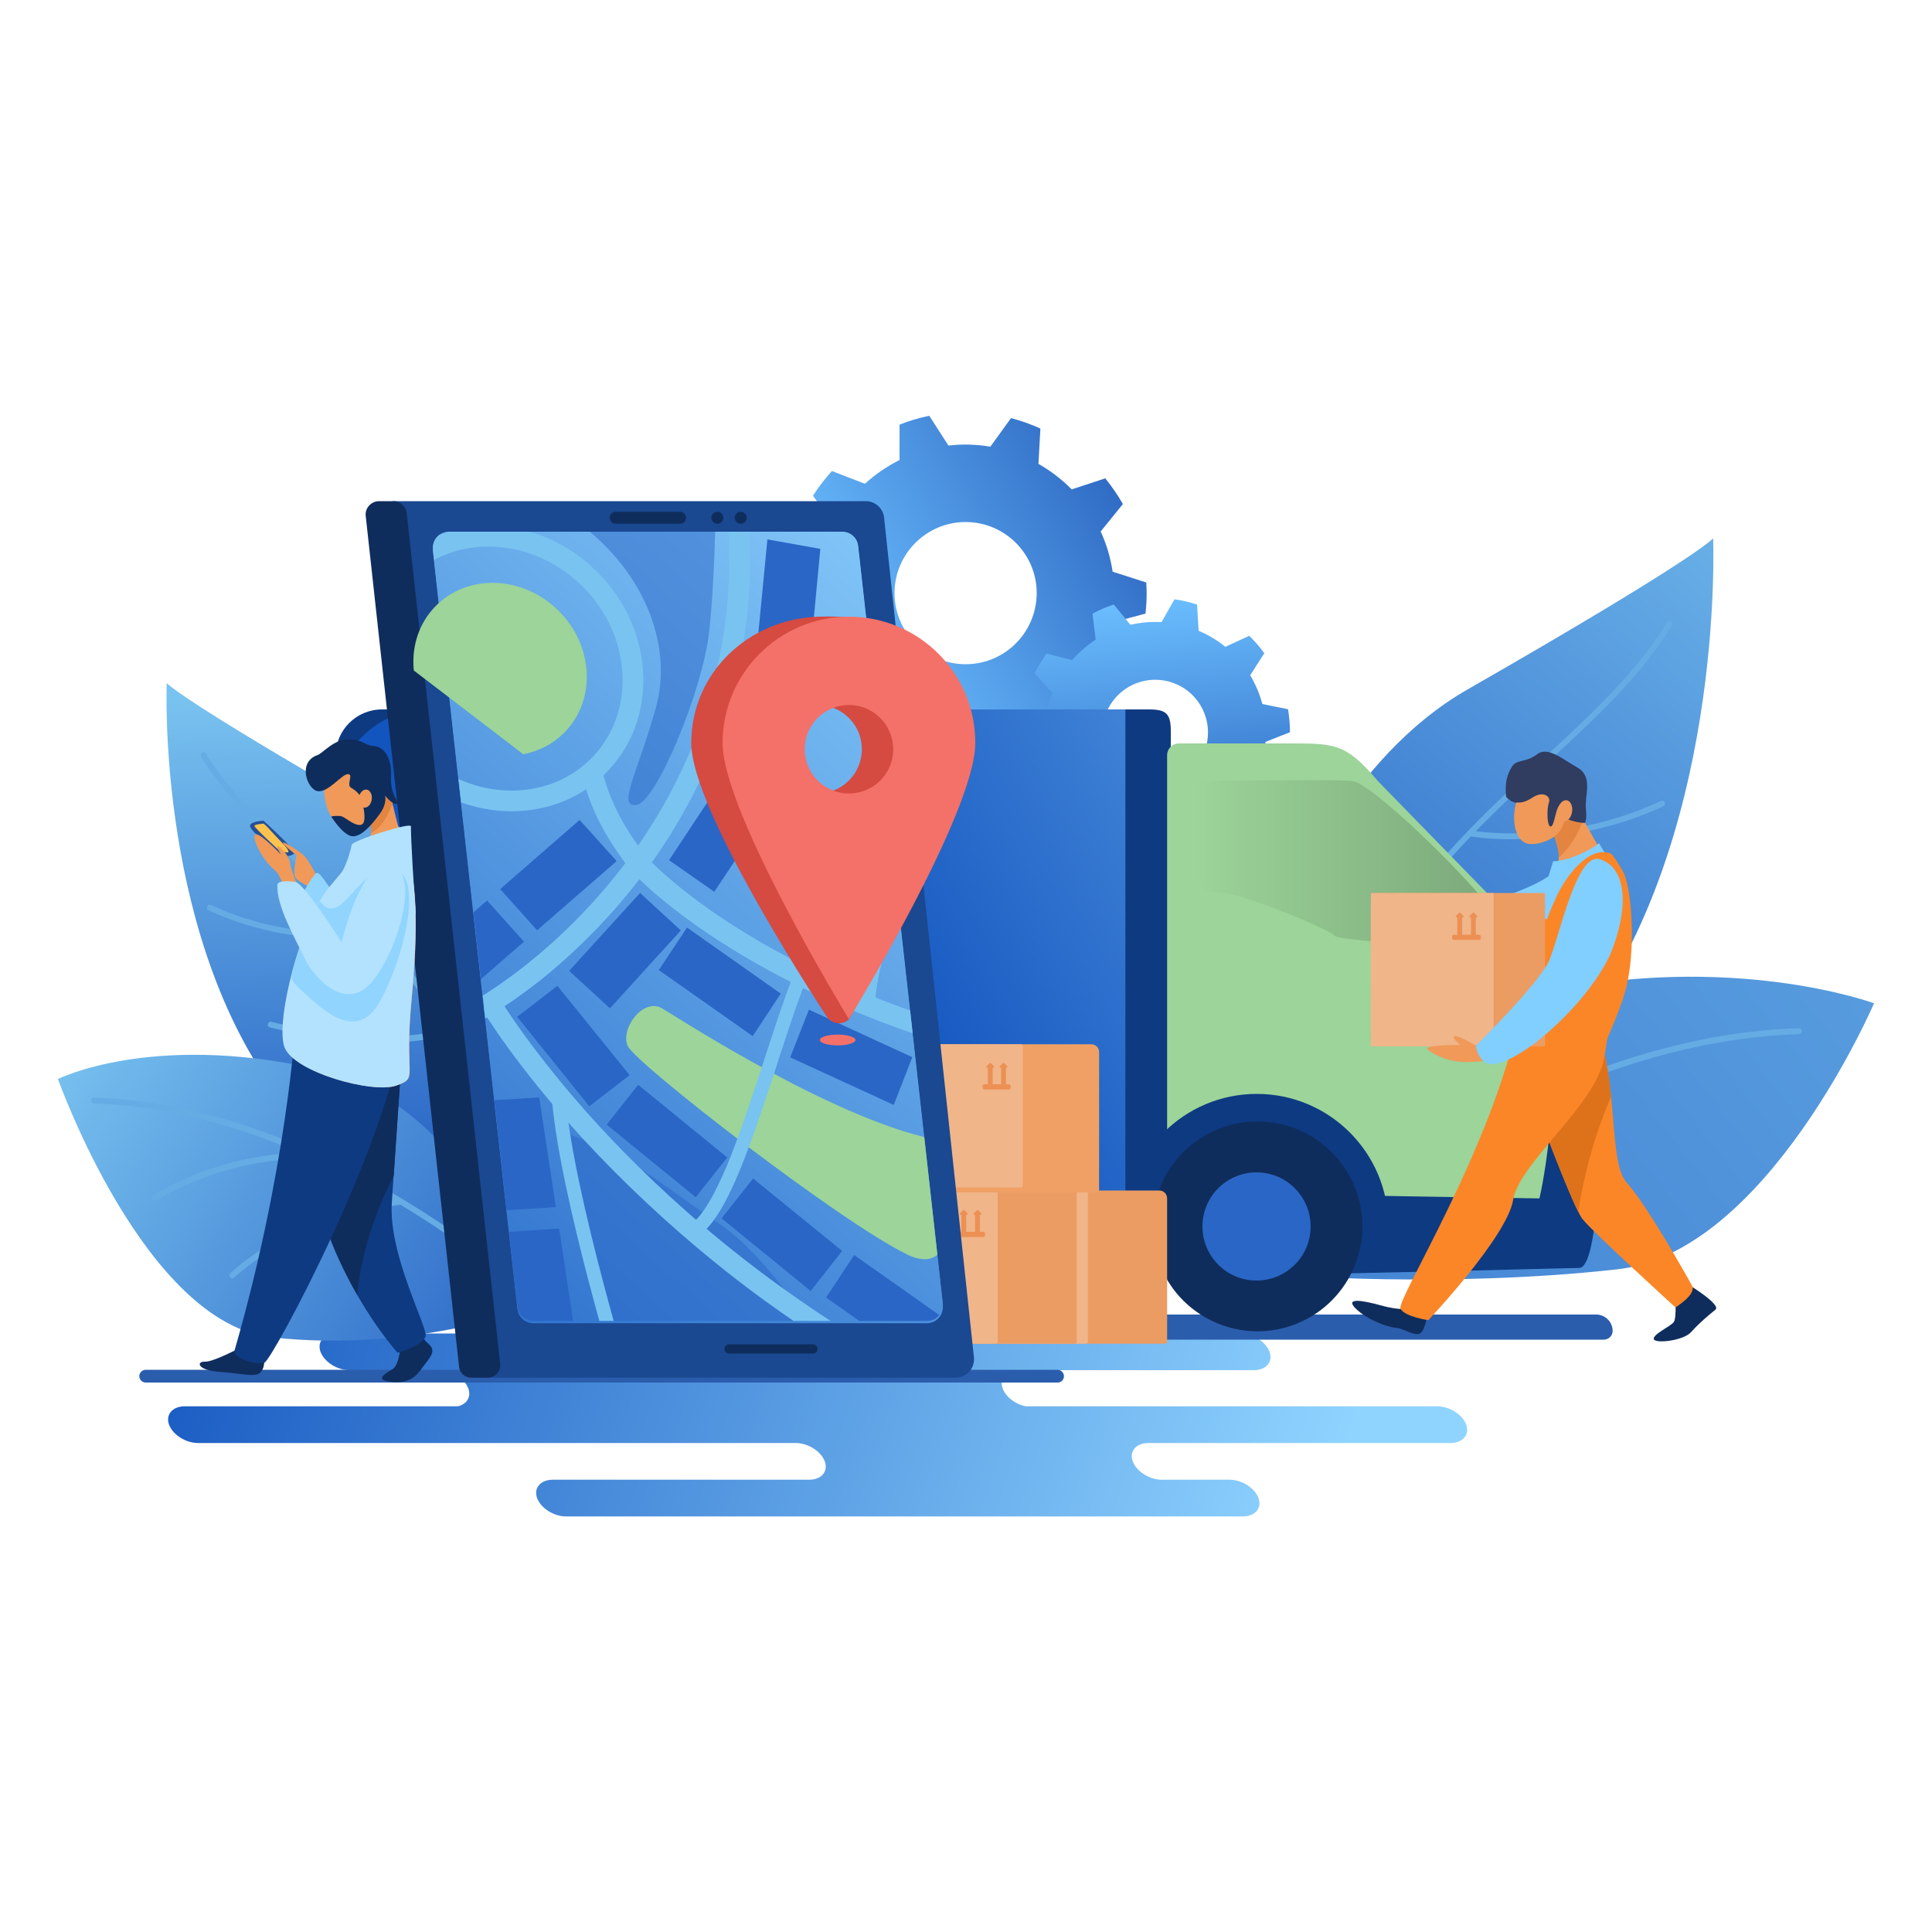 <svg xmlns="http://www.w3.org/2000/svg" xmlns:xlink="http://www.w3.org/1999/xlink" id="&#x421;&#x43B;&#x43E;&#x439;_1" x="0px" y="0px" viewBox="0 0 1000 1000" style="enable-background:new 0 0 1000 1000;" xml:space="preserve"><style type="text/css">	.st0{fill:url(#SVGID_1_);}	.st1{fill:url(#SVGID_00000085949568949310272820000006099604315946398089_);}	.st2{fill:url(#SVGID_00000097500588730314578560000002491203075090379178_);}	.st3{fill:url(#SVGID_00000062175007233083271410000011267668384585161873_);}	.st4{fill:#65ACE4;}	.st5{fill:url(#SVGID_00000012447647177306885860000003769697061170521777_);}	.st6{fill:#2B5DAD;}	.st7{fill:#0E3A82;}	.st8{fill:url(#SVGID_00000046340817316089871830000017297762938435971756_);}	.st9{fill:#9CD499;}	.st10{fill:#FFC34E;}	.st11{fill:url(#SVGID_00000062178645851635277720000005130891167749205671_);}	.st12{filter:url(#Adobe_OpacityMaskFilter);}	.st13{opacity:0.75;mask:url(#SVGID_00000095330115423393315680000010798689633575287712_);}	.st14{fill:#0F2D5C;}	.st15{fill:#2A66C6;}	.st16{fill:url(#SVGID_00000133523437572544664860000008877157650427027107_);}	.st17{fill:url(#SVGID_00000022552219009050468300000013717513280361730740_);}	.st18{fill:#EB9C63;}	.st19{fill:#F0B589;}	.st20{opacity:0.5;}	.st21{fill:#E86C1F;}	.st22{fill:#F0A065;}	.st23{fill:#1A4891;}	.st24{fill:url(#SVGID_00000054242562891036324570000012081984896940025272_);}			.st25{clip-path:url(#SVGID_00000120525892018170553480000001491653746990707864_);fill:url(#SVGID_00000132087266027475892980000011778437428254919045_);}	.st26{opacity:0.5;clip-path:url(#SVGID_00000120525892018170553480000001491653746990707864_);fill:#2A66C6;}	.st27{clip-path:url(#SVGID_00000120525892018170553480000001491653746990707864_);}	.st28{fill:#79C3F0;}	.st29{clip-path:url(#SVGID_00000120525892018170553480000001491653746990707864_);fill:#9CD499;}	.st30{clip-path:url(#SVGID_00000120525892018170553480000001491653746990707864_);fill:#2A66C6;}	.st31{fill:#F37168;}	.st32{fill:#D54A41;}	.st33{fill:#255096;}	.st34{fill:#F09959;}	.st35{fill:#91D5FF;}	.st36{fill:#B3E2FF;}	.st37{fill:#E38540;}	.st38{fill:#303C60;}	.st39{fill:#FB8627;}	.st40{fill:#DE721B;}	.st41{fill:#81CFFF;}</style><g>	<linearGradient id="SVGID_1_" gradientUnits="userSpaceOnUse" x1="441.792" y1="341.904" x2="663.87" y2="208.448">		<stop offset="0" style="stop-color:#6BBEFF"></stop>		<stop offset="1" style="stop-color:#0C3AA1"></stop>	</linearGradient>	<path class="st0" d="M592.9,317.6c0.4-3.5,0.6-7,0.6-10.5c0-1.9-0.1-3.7-0.2-5.6l-17.4-5.6c-1.1-7.3-3.2-14.3-6.2-20.8l11.5-14.2  c-2.7-4.7-5.7-9.1-9.1-13.3l-17.4,5.7c-5.1-5.2-10.9-9.6-17.2-13.2l1-18.3c-4.9-2.2-9.9-4-15.2-5.4l-10.7,14.8  c-4.2-0.7-8.5-1.1-12.9-1.1c-3,0-5.9,0.2-8.8,0.5l-9.9-15.4c-5.3,1.1-10.5,2.6-15.4,4.6l0,18.3c-6.5,3.3-12.6,7.4-17.9,12.3  l-17.1-6.6c-3.6,4-6.9,8.2-9.8,12.8l10.8,14.8c-3.3,6.4-5.8,13.2-7.3,20.5l-17.7,4.7c-0.4,3.5-0.6,7-0.6,10.5  c0,1.9,0.1,3.7,0.2,5.6l17.4,5.6c1.1,7.3,3.2,14.3,6.2,20.8l-11.5,14.2c2.7,4.7,5.7,9.1,9.1,13.3l17.4-5.7  c5.1,5.2,10.9,9.6,17.2,13.2l-1,18.3c4.9,2.2,9.9,4,15.2,5.4l10.7-14.8c4.2,0.7,8.5,1.1,12.9,1.1c3,0,5.9-0.2,8.8-0.5l9.9,15.4  c5.3-1.1,10.5-2.6,15.4-4.6l0-18.3c6.5-3.3,12.6-7.4,17.9-12.3l17.1,6.6c3.6-4,6.9-8.2,9.8-12.8L568,342.8  c3.3-6.4,5.8-13.2,7.3-20.5L592.9,317.6z M499.8,343.8c-20.3,0-36.8-16.5-36.8-36.8c0-20.3,16.5-36.8,36.8-36.8  c20.3,0,36.8,16.5,36.8,36.8C536.5,327.4,520.1,343.8,499.8,343.8z"></path>			<linearGradient id="SVGID_00000016753759769935996690000008548235246286774923_" gradientUnits="userSpaceOnUse" x1="691.158" y1="89.01" x2="681.148" y2="279.198" gradientTransform="matrix(0.989 -0.148 0.148 0.989 -105.348 324.555)">		<stop offset="0" style="stop-color:#6BBEFF"></stop>		<stop offset="1" style="stop-color:#0C3AA1"></stop>	</linearGradient>	<path style="fill:url(#SVGID_00000016753759769935996690000008548235246286774923_);" d="M576.5,445.4c2.5,0.8,5,1.5,7.6,2  c1.4,0.3,2.7,0.5,4.1,0.7l6.7-11.8c5.5,0.3,10.9-0.2,16.1-1.4l8.6,10.5c3.8-1.2,7.5-2.8,11-4.7l-1.6-13.5  c4.5-2.9,8.6-6.5,12.2-10.6l13.2,3.4c2.3-3.2,4.4-6.6,6.2-10.3l-9.2-10c1.1-2.9,2-6,2.7-9.2c0.4-2.2,0.8-4.4,0.9-6.5l12.7-5  c0-4-0.4-8-1-11.9l-13.3-2.7c-1.4-5.2-3.5-10.2-6.3-14.9l7.3-11.4c-2.3-3.2-5-6.3-7.8-9l-12.4,5.7c-4.1-3.4-8.8-6.2-13.8-8.3  l-0.8-13.6c-2.5-0.8-5-1.5-7.6-2c-1.4-0.3-2.7-0.5-4.1-0.7l-6.7,11.8c-5.5-0.3-10.9,0.2-16.1,1.4l-8.6-10.5  c-3.8,1.2-7.5,2.8-11,4.7l1.6,13.5c-4.5,2.9-8.6,6.5-12.2,10.6l-13.2-3.4c-2.3,3.2-4.4,6.6-6.2,10.3l9.2,10c-1.1,2.9-2,6-2.7,9.2  c-0.4,2.2-0.8,4.4-0.9,6.5l-12.7,5c0,4,0.4,8,1,11.9l13.3,2.7c1.4,5.2,3.5,10.2,6.3,14.9l-7.3,11.4c2.3,3.2,5,6.3,7.8,9l12.4-5.7  c4.1,3.4,8.8,6.2,13.8,8.3L576.5,445.4z M571.2,373.7c3-14.8,17.4-24.3,32.2-21.3c14.8,3,24.3,17.4,21.3,32.2  c-3,14.8-17.4,24.3-32.2,21.3C577.7,402.9,568.1,388.5,571.2,373.7z"></path>	<g>					<linearGradient id="SVGID_00000017477810986844788760000005922264677019672481_" gradientUnits="userSpaceOnUse" x1="679.273" y1="575.781" x2="959.195" y2="210.386">			<stop offset="0" style="stop-color:#2A66C6"></stop>			<stop offset="1" style="stop-color:#79C3F0"></stop>		</linearGradient>		<path style="fill:url(#SVGID_00000017477810986844788760000005922264677019672481_);" d="M616.5,652.7c0,0,22.3-226.6,143.2-295.9   s127-78.2,127-78.2s6.8,160.8-74,259.7C731.8,637.1,645.9,657,645.9,657L616.5,652.7z"></path>					<linearGradient id="SVGID_00000183968662094001787270000009848984553562868124_" gradientUnits="userSpaceOnUse" x1="335.262" y1="963.475" x2="1400.449" y2="126.747">			<stop offset="0" style="stop-color:#2A66C6"></stop>			<stop offset="1" style="stop-color:#79C3F0"></stop>		</linearGradient>		<path style="fill:url(#SVGID_00000183968662094001787270000009848984553562868124_);" d="M663.2,659.9c0,0,33.5-123.9,133.5-145.8   s173.3,5.2,173.3,5.2S914.6,648.4,837,657C749.6,666.8,663.2,659.9,663.2,659.9z"></path>		<g>			<path class="st4" d="M657,660.5c-0.4,0-0.8-0.2-1.1-0.5c-0.6-0.6-0.5-1.6,0.1-2.1c0.3-0.3,32.8-30.7,82.6-61.2    c29.3-17.9,58.8-32.4,87.7-43c36.1-13.3,71.4-20.5,104.8-21.5c0,0,0,0,0,0c0.8,0,1.5,0.6,1.5,1.5c0,0.8-0.6,1.5-1.5,1.6    c-75,2.2-145.2,36-191,64c-49.6,30.4-81.8,60.6-82.1,60.9C657.8,660.4,657.4,660.5,657,660.5z"></path>		</g>		<g>			<path class="st4" d="M645,648.1c-0.2,0-0.3,0-0.5-0.1c-0.8-0.3-1.2-1.1-0.9-1.9c0.2-0.7,23.6-66.2,64.2-145.5    c10.3-20.2,24-39.7,41.8-59.5c15.7-17.5,32.5-33,48.7-48c25.2-23.3,49.1-45.4,64.5-71c0.4-0.7,1.4-0.9,2.1-0.5    c0.7,0.4,0.9,1.4,0.5,2.1c-15.7,25.9-39.7,48.1-65.1,71.6c-32.9,30.5-67,62-89.9,106.7c-40.5,79.1-63.8,144.5-64,145.1    C646.2,647.7,645.6,648.1,645,648.1z"></path>		</g>		<g>			<path class="st4" d="M846.6,642c-0.4,0-0.8-0.1-1.1-0.4c-0.1-0.1-9.7-9.3-27-19.4c-16-9.3-42-21.2-75.3-25.3    c-0.8-0.1-1.4-0.9-1.3-1.7c0.1-0.8,0.9-1.4,1.7-1.3c33.9,4.1,60.3,16.3,76.5,25.7c17.6,10.2,27.1,19.4,27.5,19.8    c0.6,0.6,0.6,1.5,0,2.1C847.4,641.9,847,642,846.6,642z"></path>		</g>		<g>			<path class="st4" d="M782.8,434.4c-13.5,0-21.9-1.5-22.3-1.6c-0.8-0.2-1.4-0.9-1.2-1.8c0.2-0.8,0.9-1.4,1.8-1.2    c0.1,0,11.9,2.2,29.9,1.4c16.6-0.7,41.9-4.2,68.7-16.6c0.8-0.4,1.7,0,2,0.7c0.3,0.8,0,1.7-0.7,2c-27.3,12.6-53.1,16.1-70,16.8    C788.1,434.3,785.3,434.4,782.8,434.4z"></path>		</g>		<g>			<path class="st4" d="M754.4,497.8c-4.9,0-9.3-0.2-13-0.4c-18-1.2-27-4.7-27.3-4.8c-0.8-0.3-1.2-1.2-0.9-2c0.3-0.8,1.2-1.2,2-0.9    c0.1,0,9,3.4,26.7,4.6c16.3,1.1,43.6,0.5,80.9-8.6c0.8-0.2,1.6,0.3,1.8,1.1c0.2,0.8-0.3,1.6-1.1,1.8    C794.2,495.8,771.1,497.8,754.4,497.8z"></path>		</g>	</g>			<linearGradient id="SVGID_00000042726197102935191510000001112008890424816544_" gradientUnits="userSpaceOnUse" x1="674.606" y1="818.192" x2="76.331" y2="621.147">		<stop offset="0" style="stop-color:#8FD4FF"></stop>		<stop offset="1" style="stop-color:#1355BF"></stop>	</linearGradient>	<path style="fill:url(#SVGID_00000042726197102935191510000001112008890424816544_);" d="M743.9,727.9H531c-5.4-1-10.4-4.8-12-9.2  c-1.9-5.2,1.7-9.5,8.1-9.5H649c6.3,0,10-4.3,8.1-9.5c-1.9-5.2-8.6-9.5-15-9.5H174c-6.3,0-10,4.3-8.1,9.5c1.9,5.2,8.6,9.5,15,9.5  h46.5c6.3,0,13.1,4.3,15,9.5c1.6,4.4-0.8,8.1-5.4,9.2H95.6c-6.3,0-10,4.3-8.1,9.5c1.9,5.2,8.6,9.5,15,9.5h309.4  c6.3,0,13.1,4.3,15,9.5c1.9,5.2-1.7,9.5-8.1,9.5H286.1c-6.3,0-10,4.3-8.1,9.5c1.9,5.2,8.6,9.5,15,9.5h350.3c6.3,0,10-4.3,8.1-9.5  c-1.9-5.2-8.6-9.5-15-9.5h-35.1c-6.3,0-13.1-4.3-15-9.5c-1.9-5.2,1.7-9.5,8.1-9.5h156.4c6.3,0,10-4.3,8.1-9.5  C757,732.2,750.3,727.9,743.9,727.9z"></path>	<path class="st6" d="M830.1,693.4H260.7c-2.5,0-4.6-2.1-4.6-4.6V685c0-2.5,2.1-4.6,4.6-4.6h565.5c4.6,0,8.5,3.8,8.5,8.5  C834.7,691.4,832.6,693.4,830.1,693.4z"></path>	<path class="st6" d="M547.4,715.6h-472c-1.8,0-3.3-1.5-3.3-3.3c0-1.8,1.5-3.3,3.3-3.3h472c1.8,0,3.3,1.5,3.3,3.3  C550.7,714.2,549.2,715.6,547.4,715.6z"></path>	<g>		<path class="st7" d="M606,655l-402.8,4.9c-16.3,0-29.5-13.2-29.5-29.5V391.2c0-13.2,10.7-24,24-24h397.1c8.9,0,11.2,2.3,11.2,11.2   V655z"></path>					<linearGradient id="SVGID_00000147916200918280792800000006218768762646311815_" gradientUnits="userSpaceOnUse" x1="896.054" y1="221.407" x2="431.541" y2="488.605">			<stop offset="0" style="stop-color:#8FD4FF"></stop>			<stop offset="1" style="stop-color:#1355BF"></stop>		</linearGradient>		<path style="fill:url(#SVGID_00000147916200918280792800000006218768762646311815_);" d="M582.4,651.5H257.1   c-46,0-83.3-37.3-83.3-83.3V414.6c0-26.2,21.2-47.4,47.4-47.4h361.3V651.5z"></path>		<path class="st9" d="M604.1,390.9c0-3.4,2.7-6.1,6.1-6.1H664c26.8,0,32-0.8,49.3,19.6l87.1,89.3c14,16.5,21.6,37.4,21.6,59v42.2   c0,17.7-14.4,32.1-32.1,32l-185.8-0.4V390.9z"></path>		<path class="st7" d="M610.9,659.9c88.2,0,196.2-3.6,206.5-3.6c10.3,0,12-71.4,6.6-81.7c-8.6-16.3-19.8-7.7-22.1,13.4   c-2.3,21-5.1,32.3-5.1,32.3l-69.1-1.1l-132-2.3L610.9,659.9z"></path>		<path class="st10" d="M822,541.6c-3.2-25.3-21.6-36.8-44.1-36.7c-11.6,0,16.4,22.1,27.2,44.7C814.5,569,824.3,559.7,822,541.6z"></path>		<g>			<g>									<linearGradient id="SVGID_00000045619658349952550310000014064087713182956216_" gradientUnits="userSpaceOnUse" x1="619.196" y1="447.738" x2="790.56" y2="447.738">					<stop offset="0" style="stop-color:#9CD499"></stop>					<stop offset="1" style="stop-color:#78A377"></stop>				</linearGradient>				<path style="fill:url(#SVGID_00000045619658349952550310000014064087713182956216_);" d="M620.3,404.3c0,0,72-1.1,80,0     c8,1.1,44.6,34.7,67.4,61.1c22.9,26.4,22.9,26.4,22.9,26.4s-98.3-3.9-100-7.6c-0.8-1.7-26.3-13.1-44-18.7     c-17.7-5.6-15.4-2.2-22.9-5.1S620.3,404.3,620.3,404.3z"></path>			</g>			<defs>				<filter id="Adobe_OpacityMaskFilter" filterUnits="userSpaceOnUse" x="619.2" y="403.8" width="171.4" height="87.9">															</filter>			</defs>							<mask maskUnits="userSpaceOnUse" x="619.2" y="403.8" width="171.4" height="87.9" id="SVGID_00000151505257325088485930000004099448827924960947_">				<g class="st12">					<image style="overflow:visible;" width="176" height="93" transform="matrix(1 0 0 1 617 401)">					</image>				</g>			</mask>			<g style="opacity:0.75;mask:url(#SVGID_00000151505257325088485930000004099448827924960947_);">				<path d="M620.3,404.3c0,0,72-1.1,80,0c8,1.1,44.6,34.7,67.4,61.1c22.9,26.4,22.9,26.4,22.9,26.4s-98.3-3.9-100-7.6     c-0.8-1.7-26.3-13.1-44-18.7c-17.7-5.6-15.4-2.2-22.9-5.1S620.3,404.3,620.3,404.3z"></path>			</g>		</g>		<path class="st7" d="M713.2,658.7c3.5-6.8,5.4-14.9,5.4-24.4c0-37.6-30.5-68.1-68.1-68.1c-37.6,0-68.1,30.5-68.1,68.1   c0,10,2.2,18.5,6.1,25.5h22.4C644.3,659.9,680.5,659.4,713.2,658.7z"></path>					<ellipse transform="matrix(0.924 -0.383 0.383 0.924 -193.451 297.288)" class="st14" cx="650.6" cy="634.9" rx="54.3" ry="54.3"></ellipse>					<ellipse transform="matrix(0.16 -0.987 0.987 0.16 -80.366 1175.369)" class="st15" cx="650.6" cy="634.9" rx="28" ry="28"></ellipse>	</g>	<g>					<linearGradient id="SVGID_00000119822016970611694710000016976220383605597627_" gradientUnits="userSpaceOnUse" x1="203.371" y1="599.661" x2="195.367" y2="356.863">			<stop offset="0" style="stop-color:#2A66C6"></stop>			<stop offset="1" style="stop-color:#79C3F0"></stop>		</linearGradient>		<path style="fill:url(#SVGID_00000119822016970611694710000016976220383605597627_);" d="M315.3,670.6c0,0-18.9-192-121.3-250.8   C91.5,361,86.3,353.5,86.3,353.5S80.5,489.8,149,573.6c68.5,83.8,141.4,100.6,141.4,100.6L315.3,670.6z"></path>					<linearGradient id="SVGID_00000017507553086003224900000008473628796306274983_" gradientUnits="userSpaceOnUse" x1="275.521" y1="698.756" x2="24.539" y2="543.627">			<stop offset="0" style="stop-color:#2A66C6"></stop>			<stop offset="1" style="stop-color:#79C3F0"></stop>		</linearGradient>		<path style="fill:url(#SVGID_00000017507553086003224900000008473628796306274983_);" d="M275.7,676.6c0,0-28.4-105-113.1-123.6   C77.9,534.4,30,558.5,30,558.5s44.8,126.3,110.6,133.7C214.7,700.4,275.7,676.6,275.7,676.6z"></path>		<g>			<path class="st4" d="M280.9,677.4c-0.4,0-0.7-0.1-1-0.4c-0.3-0.3-27.6-25.9-69.6-51.6C171.5,601.7,112,573,48.6,571.2    c-0.8,0-1.5-0.7-1.5-1.6c0-0.8,0.7-1.5,1.6-1.5c28.3,0.8,58.2,7,88.9,18.2c24.5,9,49.5,21.3,74.3,36.5    c42.3,25.9,69.8,51.7,70.1,51.9c0.6,0.6,0.6,1.5,0.1,2.1C281.7,677.2,281.3,677.4,280.9,677.4z"></path>		</g>		<g>			<path class="st4" d="M291.1,666.9c-0.6,0-1.2-0.4-1.4-1c-0.2-0.6-20-55.9-54.3-123c-19.4-37.9-48.2-64.5-76.1-90.4    c-21.5-19.9-41.9-38.7-55.2-60.8c-0.4-0.7-0.2-1.6,0.5-2.1c0.7-0.4,1.6-0.2,2.1,0.5c13.1,21.6,33.3,40.3,54.7,60.1    c28.1,26,57.2,52.9,76.8,91.2c34.4,67.2,54.2,122.8,54.4,123.3c0.3,0.8-0.1,1.7-0.9,1.9C291.5,666.9,291.3,666.9,291.1,666.9z"></path>		</g>		<g>			<path class="st4" d="M80,621.4c-0.5,0-1-0.3-1.3-0.7c-0.4-0.7-0.2-1.6,0.5-2.1c22.5-13.2,44.1-18.4,58.3-20.4    c15.4-2.2,25.3-1.2,25.7-1.2c0.8,0.1,1.4,0.8,1.4,1.7c-0.1,0.8-0.8,1.4-1.7,1.4c-0.1,0-10.1-0.9-25.1,1.2c-13.9,2-35,7-57,20    C80.5,621.3,80.2,621.4,80,621.4z"></path>		</g>		<g>			<path class="st4" d="M120.2,661.7c-0.4,0-0.8-0.2-1.1-0.5c-0.6-0.6-0.6-1.6,0-2.1c0.3-0.3,8.4-8.1,23.3-16.8    c13.8-8,36.2-18.3,65-21.8c0.8-0.1,1.6,0.5,1.7,1.3c0.1,0.8-0.5,1.6-1.3,1.7c-28.2,3.4-50.3,13.6-63.8,21.4    c-14.6,8.5-22.7,16.3-22.7,16.3C121,661.6,120.6,661.7,120.2,661.7z"></path>		</g>		<g>			<path class="st4" d="M174.3,485.7c-2.2,0-4.5,0-6.9-0.2c-14.3-0.6-36.2-3.6-59.4-14.3c-0.8-0.4-1.1-1.2-0.7-2    c0.3-0.8,1.3-1.1,2-0.7c22.7,10.5,44.2,13.4,58.3,14c15.2,0.7,25.1-1.1,25.2-1.2c0.8-0.2,1.6,0.4,1.8,1.2    c0.2,0.8-0.4,1.6-1.2,1.8C192.9,484.4,185.8,485.7,174.3,485.7z"></path>		</g>		<g>			<path class="st4" d="M198.3,539.5c-14.1,0-33.8-1.7-58.6-7.7c-0.8-0.2-1.3-1-1.1-1.8c0.2-0.8,1-1.3,1.8-1.1    c60.7,14.7,90.8,3.5,91.1,3.4c0.8-0.3,1.7,0.1,2,0.9c0.3,0.8-0.1,1.7-0.9,2c-0.3,0.1-7.9,3-23.2,4.1    C206.2,539.3,202.5,539.5,198.3,539.5z"></path>		</g>	</g>	<g>		<g>			<path class="st18" d="M603,695.5h-140c-0.6,0-1.1-0.5-1.1-1.1v-77.1c0-0.6,0.5-1.1,1.1-1.1H600c2.3,0,4.1,1.8,4.1,4.1v74.1    C604.1,695,603.6,695.5,603,695.5z"></path>			<path class="st19" d="M562,695.5H422c-0.6,0-1.1-0.5-1.1-1.1v-77.1c0-0.6,0.5-1.1,1.1-1.1h140c0.6,0,1.1,0.5,1.1,1.1v77.1    C563.2,695,562.7,695.5,562,695.5z"></path>			<g class="st20">				<path class="st21" d="M555.6,640.3h-12.9c-0.6,0-1-0.5-1-1v-0.7c0-0.6,0.5-1,1-1h12.9c0.6,0,1,0.5,1,1v0.7     C556.7,639.8,556.2,640.3,555.6,640.3z"></path>				<path class="st21" d="M545.4,626.3l-1.7,1.7c-0.3,0.3-0.1,0.7,0.3,0.7h0c0.2,0,0.4,0.2,0.4,0.4v9.4c0,0.2,0.2,0.4,0.4,0.4h1.7     c0.2,0,0.4-0.2,0.4-0.4v-9.4c0-0.2,0.2-0.4,0.4-0.4h0c0.4,0,0.5-0.4,0.3-0.7l-1.7-1.7C545.8,626.1,545.6,626.1,545.4,626.3z"></path>				<path class="st21" d="M552.6,626.3l-1.7,1.7c-0.3,0.3-0.1,0.7,0.3,0.7h0c0.2,0,0.4,0.2,0.4,0.4v9.4c0,0.2,0.2,0.4,0.4,0.4h1.7     c0.2,0,0.4-0.2,0.4-0.4v-9.4c0-0.2,0.2-0.4,0.4-0.4h0c0.4,0,0.5-0.4,0.3-0.7l-1.7-1.7C553,626.1,552.7,626.1,552.6,626.3z"></path>			</g>		</g>		<g>			<path class="st18" d="M556.2,695.5h-140c-0.6,0-1.1-0.5-1.1-1.1v-77.1c0-0.6,0.5-1.1,1.1-1.1h140c0.6,0,1.1,0.5,1.1,1.1v77.1    C557.3,695,556.8,695.5,556.2,695.5z"></path>			<path class="st19" d="M515.3,695.5h-140c-0.6,0-1.1-0.5-1.1-1.1v-77.1c0-0.6,0.5-1.1,1.1-1.1h140c0.6,0,1.1,0.5,1.1,1.1v77.1    C516.4,695,515.9,695.5,515.3,695.5z"></path>			<g class="st20">				<path class="st21" d="M508.9,640.3h-12.9c-0.6,0-1-0.5-1-1v-0.7c0-0.6,0.5-1,1-1h12.9c0.6,0,1,0.5,1,1v0.7     C509.9,639.8,509.4,640.3,508.9,640.3z"></path>				<path class="st21" d="M498.6,626.3l-1.7,1.7c-0.3,0.3-0.1,0.7,0.3,0.7h0c0.2,0,0.4,0.2,0.4,0.4v9.4c0,0.2,0.2,0.4,0.4,0.4h1.7     c0.2,0,0.4-0.2,0.4-0.4v-9.4c0-0.2,0.2-0.4,0.4-0.4h0c0.4,0,0.5-0.4,0.3-0.7l-1.7-1.7C499.1,626.1,498.8,626.1,498.6,626.3z"></path>				<path class="st21" d="M505.8,626.3L504,628c-0.3,0.3-0.1,0.7,0.3,0.7h0c0.2,0,0.4,0.2,0.4,0.4v9.4c0,0.2,0.2,0.4,0.4,0.4h1.7     c0.2,0,0.4-0.2,0.4-0.4v-9.4c0-0.2,0.2-0.4,0.4-0.4h0c0.4,0,0.5-0.4,0.3-0.7l-1.7-1.7C506.2,626.1,505.9,626.1,505.8,626.3z"></path>			</g>		</g>		<g>			<path class="st22" d="M567.8,617.2H432.4c-0.6,0-1.1-0.5-1.1-1.1v-74.5c0-0.6,0.5-1.1,1.1-1.1h132.4c2.3,0,4.1,1.8,4.1,4.1v71.5    C568.9,616.7,568.4,617.2,567.8,617.2z"></path>			<path class="st19" d="M528.2,614.6H392.9c-0.6,0-1.1-0.5-1.1-1.1v-71.9c0-0.6,0.5-1.1,1.1-1.1h135.4c0.6,0,1.1,0.5,1.1,1.1v71.9    C529.4,614.1,528.9,614.6,528.2,614.6z"></path>			<g class="st20">				<path class="st21" d="M522.1,563.9h-12.5c-0.6,0-1-0.4-1-1v-0.7c0-0.6,0.4-1,1-1h12.5c0.6,0,1,0.4,1,1v0.7     C523.1,563.4,522.6,563.9,522.1,563.9z"></path>				<path class="st21" d="M512.2,550.3l-1.6,1.6c-0.3,0.3-0.1,0.7,0.3,0.7c0.2,0,0.4,0.2,0.4,0.4v9.1c0,0.2,0.2,0.4,0.4,0.4h1.7     c0.2,0,0.4-0.2,0.4-0.4v-9.1c0-0.2,0.2-0.4,0.4-0.4c0.4,0,0.5-0.4,0.3-0.7l-1.6-1.6C512.6,550.2,512.3,550.2,512.2,550.3z"></path>				<path class="st21" d="M519.1,550.3l-1.6,1.6c-0.3,0.3-0.1,0.7,0.3,0.7c0.2,0,0.4,0.2,0.4,0.4v9.1c0,0.2,0.2,0.4,0.4,0.4h1.7     c0.2,0,0.4-0.2,0.4-0.4v-9.1c0-0.2,0.2-0.4,0.4-0.4c0.4,0,0.5-0.4,0.3-0.7l-1.6-1.6C519.5,550.2,519.2,550.2,519.1,550.3z"></path>			</g>		</g>	</g>	<g>		<path class="st23" d="M494.6,713.1H251.1c-4.9,0-9-3.7-9.5-8.5l-46.5-434.6c-0.6-5.6,3.8-10.6,9.5-10.6h243.5c4.9,0,9,3.7,9.5,8.5   l46.5,434.6C504.7,708.2,500.3,713.1,494.6,713.1z"></path>					<linearGradient id="SVGID_00000124157540738380654000000006078910741335889047_" gradientUnits="userSpaceOnUse" x1="548.879" y1="261.673" x2="108.156" y2="762.167">			<stop offset="0" style="stop-color:#8FD4FF"></stop>			<stop offset="1" style="stop-color:#1355BF"></stop>		</linearGradient>		<path style="fill:url(#SVGID_00000124157540738380654000000006078910741335889047_);" d="M479.8,684.9H276c-4.2,0-7.8-3.2-8.2-7.4   l-43.7-391.9c-0.5-4.9,3.3-9.2,8.2-9.2h203.7c4.2,0,7.8,3.2,8.2,7.4L488,675.7C488.5,680.6,484.7,684.9,479.8,684.9z"></path>		<path class="st14" d="M252.5,713.1h-8.6c-3.3,0-6-2.4-6.3-5.7l-48.3-440.3c-0.5-4.1,2.8-7.7,6.9-7.7h7.4c3.6,0,6.6,2.7,6.9,6.2   L258.9,706C259.3,709.8,256.3,713.1,252.5,713.1z"></path>		<path class="st14" d="M420.8,700.6h-43.4c-1.3,0-2.4-1.1-2.4-2.4c0-1.3,1.1-2.4,2.4-2.4h43.4c1.3,0,2.4,1.1,2.4,2.4   C423.2,699.5,422.1,700.6,420.8,700.6z"></path>		<path class="st14" d="M371.3,271.1c-1.7,0-3.1-1.4-3.1-3.1c0-1.7,1.4-3.1,3.1-3.1c1.7,0,3.1,1.4,3.1,3.1   C374.4,269.7,373,271.1,371.3,271.1z"></path>		<path class="st14" d="M383.4,271.1c-1.7,0-3.1-1.4-3.1-3.1c0-1.7,1.4-3.1,3.1-3.1c1.7,0,3.1,1.4,3.1,3.1   C386.5,269.7,385.1,271.1,383.4,271.1z"></path>		<path class="st14" d="M352,271.1h-33.3c-1.7,0-3.1-1.4-3.1-3.1c0-1.7,1.4-3.1,3.1-3.1H352c1.7,0,3.1,1.4,3.1,3.1   C355.1,269.7,353.7,271.1,352,271.1z"></path>	</g>	<g>		<defs>			<path id="SVGID_00000111889816698320602870000004995613297879023291_" d="M479.8,683.7H276c-4.2,0-7.8-3.2-8.2-7.4l-43.7-391.9    c-0.5-4.9,3.3-9.2,8.2-9.2h203.7c4.2,0,7.8,3.2,8.2,7.4L488,674.5C488.5,679.4,484.7,683.7,479.8,683.7z"></path>		</defs>		<clipPath id="SVGID_00000115514770960998727910000000823252670447198895_">			<use xlink:href="#SVGID_00000111889816698320602870000004995613297879023291_" style="overflow:visible;"></use>		</clipPath>					<linearGradient id="SVGID_00000011017996857467781830000001227426681653694346_" gradientUnits="userSpaceOnUse" x1="548.879" y1="260.445" x2="108.156" y2="760.939">			<stop offset="0" style="stop-color:#8FD4FF"></stop>			<stop offset="1" style="stop-color:#1355BF"></stop>		</linearGradient>					<path style="clip-path:url(#SVGID_00000115514770960998727910000000823252670447198895_);fill:url(#SVGID_00000011017996857467781830000001227426681653694346_);" d="   M479.8,683.7H276c-4.2,0-7.8-3.2-8.2-7.4l-43.7-391.9c-0.5-4.9,3.3-9.2,8.2-9.2h203.7c4.2,0,7.8,3.2,8.2,7.4L488,674.5   C488.5,679.4,484.7,683.7,479.8,683.7z"></path>		<path style="opacity:0.5;clip-path:url(#SVGID_00000115514770960998727910000000823252670447198895_);fill:#2A66C6;" d="   M294,586.8c35.6,13.1,54.9,31.1,78.7,46.9c23.8,15.8,54.2,61,55.3,69.6c1.1,8.6-98.4,23.6-117.2-30.3S288.5,584.8,294,586.8z"></path>		<g style="clip-path:url(#SVGID_00000115514770960998727910000000823252670447198895_);">			<path class="st28" d="M232.7,536.8l-4.2-9.9c19.3-8.2,61.3-34.7,96.4-81.8c27.9-37.4,59.4-99.4,51.3-182.6l10.7-1    c3.6,37.2,0,73.4-10.8,107.7c-9.2,29.1-23.5,56.8-42.5,82.4c-15.4,20.7-34.2,40-54.3,56.1C263.2,520.3,246.3,531,232.7,536.8z"></path>		</g>		<g style="clip-path:url(#SVGID_00000115514770960998727910000000823252670447198895_);">			<path class="st28" d="M466,717.5c-34-18.5-66.6-40.2-96.7-64.7c-24.1-19.6-46.8-40.9-67.5-63.3c-35.2-38.3-51.9-66.4-52.6-67.6    l9.2-5.4c0.2,0.3,17,28.5,51.5,66.1c31.8,34.6,85.6,84.5,161.2,125.6L466,717.5z"></path>		</g>		<g style="clip-path:url(#SVGID_00000115514770960998727910000000823252670447198895_);">			<path class="st28" d="M264.8,419.9c-19.7,0-38.8-7.6-53.8-21.5c-15.1-13.9-24.3-32.3-26-51.9c-1.7-19.9,4.4-38.6,17.3-52.6    c12.8-14,30.8-21.7,50.6-21.7c19.7,0,38.8,7.6,53.8,21.5c15.1,13.9,24.3,32.3,26,51.9c1.7,19.9-4.4,38.6-17.3,52.6    C302.6,412.2,284.6,419.9,264.8,419.9z M252.8,282.9c-16.7,0-31.9,6.5-42.7,18.2c-10.8,11.8-16,27.6-14.5,44.5    c3.1,35.1,34.1,63.6,69.2,63.6c16.7,0,31.9-6.5,42.7-18.2c10.8-11.8,16-27.6,14.5-44.5C319,311.4,287.9,282.9,252.8,282.9z"></path>		</g>					<ellipse transform="matrix(0.692 -0.722 0.722 0.692 -170.134 293.746)" style="clip-path:url(#SVGID_00000115514770960998727910000000823252670447198895_);fill:#9CD499;" cx="258.8" cy="346.1" rx="42.8" ry="46.7"></ellipse>		<g style="clip-path:url(#SVGID_00000115514770960998727910000000823252670447198895_);">			<path class="st28" d="M495.6,542.3c-27.2-8.1-53-18-76.7-29.3c-19-9.1-36.6-19.1-52.5-29.8c-27.2-18.4-39.6-32.3-40.1-32.8    l-0.2-0.2L326,450c-12.2-16.5-19.4-28.6-24.9-49l10.3-2.8c5.1,18.8,11.5,29.6,23,45.2c1.4,1.5,13.6,14.5,38.4,31.2    c24.2,16.3,65.7,39.5,125.8,57.5L495.6,542.3z"></path>		</g>		<polygon style="clip-path:url(#SVGID_00000115514770960998727910000000823252670447198895_);fill:#2A66C6;" points="399.9,416.1    369.7,461.6 346.3,445.2 376.5,399.6   "></polygon>		<polygon style="clip-path:url(#SVGID_00000115514770960998727910000000823252670447198895_);fill:#2A66C6;" points="352.4,481.6    315.7,521.9 294.6,502.5 331.3,462.2   "></polygon>		<polygon style="clip-path:url(#SVGID_00000115514770960998727910000000823252670447198895_);fill:#2A66C6;" points="319.2,445.7    278,481.5 258.9,460.2 300,424.4   "></polygon>		<polygon style="clip-path:url(#SVGID_00000115514770960998727910000000823252670447198895_);fill:#2A66C6;" points="271.2,487.4    230.1,523.2 211,501.9 252.1,466.1   "></polygon>		<polygon style="clip-path:url(#SVGID_00000115514770960998727910000000823252670447198895_);fill:#2A66C6;" points="305,572.6    267.7,526.3 288.5,510.3 325.9,556.5   "></polygon>		<polygon style="clip-path:url(#SVGID_00000115514770960998727910000000823252670447198895_);fill:#2A66C6;" points="360.1,619.7    314,582.1 330.3,561.5 376.4,599.1   "></polygon>		<polygon style="clip-path:url(#SVGID_00000115514770960998727910000000823252670447198895_);fill:#2A66C6;" points="389.6,536.3    341,502.1 355.6,480.1 404.1,514.3   "></polygon>		<polygon style="clip-path:url(#SVGID_00000115514770960998727910000000823252670447198895_);fill:#2A66C6;" points="462.6,571.9    409,547.3 418.7,522.6 472.2,547.2   "></polygon>		<polygon style="clip-path:url(#SVGID_00000115514770960998727910000000823252670447198895_);fill:#2A66C6;" points="260.5,626.5    251.9,569.7 279.1,568 287.7,624.8   "></polygon>		<polygon style="clip-path:url(#SVGID_00000115514770960998727910000000823252670447198895_);fill:#2A66C6;" points="270.7,694.5    262.2,637.7 289.4,635.9 298,692.8   "></polygon>		<polygon style="clip-path:url(#SVGID_00000115514770960998727910000000823252670447198895_);fill:#2A66C6;" points="419.6,668.2    373.5,630.6 389.8,610 435.9,647.5   "></polygon>		<polygon style="clip-path:url(#SVGID_00000115514770960998727910000000823252670447198895_);fill:#2A66C6;" points="476.1,705.8    427.6,671.6 442.1,649.6 490.6,683.8   "></polygon>		<polygon style="clip-path:url(#SVGID_00000115514770960998727910000000823252670447198895_);fill:#2A66C6;" points="418.5,350.5    404.8,404.4 378.1,395.5 391.8,341.6   "></polygon>		<polygon style="clip-path:url(#SVGID_00000115514770960998727910000000823252670447198895_);fill:#2A66C6;" points="424.6,284.1    419.3,340.2 391.8,335.2 397.2,279.2   "></polygon>		<path style="opacity:0.5;clip-path:url(#SVGID_00000115514770960998727910000000823252670447198895_);fill:#2A66C6;" d="   M297.7,269.5c33.4,23.2,51.5,62.5,41.7,97.1s-20.1,51.4-9.9,50s34.1-59.2,37.5-89.2c3-26.8,3.3-60.7,3.3-60.7L297.7,269.5z"></path>		<path style="clip-path:url(#SVGID_00000115514770960998727910000000823252670447198895_);fill:#9CD499;" d="M488.2,590.6   c-52.2-8.6-135.5-62.7-145.4-68.6c-9.9-5.9-21.9,10.5-17.9,19.4c4,9,109.1,90.5,144.4,107.8C504.5,666.6,488.2,590.6,488.2,590.6z   "></path>		<g style="clip-path:url(#SVGID_00000115514770960998727910000000823252670447198895_);">			<path class="st28" d="M321.3,721.9c-1.3-4.1-31.1-101.6-35.5-151.7l7.1-0.6c4.3,49.4,34.9,149.2,35.2,150.3L321.3,721.9z"></path>		</g>		<g style="clip-path:url(#SVGID_00000115514770960998727910000000823252670447198895_);">			<path class="st28" d="M360.6,640.2L357,634c5.6-3.3,12.1-13.7,19.3-30.8c6.6-15.9,13-35.5,19.2-54.5    c5.4-16.6,10.5-32.3,15.5-44.9c0.6-2.4,5.1-20.7,13.1-44.2c7.9-23.2,20.7-56.2,37.5-82.3l6,3.9c-31.4,48.7-49.5,123.7-49.7,124.5    l-0.1,0.3l-0.1,0.2c-5,12.4-10.1,28.1-15.5,44.7c-6.2,19.1-12.7,38.9-19.4,55.1C374.9,625.1,367.8,636,360.6,640.2z"></path>		</g>		<g style="clip-path:url(#SVGID_00000115514770960998727910000000823252670447198895_);">			<path class="st28" d="M445.9,519.2c0-1.4,0.2-33.9,31.2-90.3l6.3,3.4c-30.2,54.8-30.4,86.5-30.4,86.8L445.9,519.2z"></path>		</g>	</g>	<g>		<path class="st31" d="M442.8,538.3c0,1.5-4.1,2.8-9.2,2.8c-5.1,0-9.2-1.2-9.2-2.8s4.1-2.8,9.2-2.8   C438.7,535.5,442.8,536.8,442.8,538.3z"></path>		<path class="st32" d="M423.2,319.2c-36.1,1.4-65.4,29.3-65.4,65.4c0,36.1,71,142.9,71,142.9s5.4,4.8,10.7,0   c14.9-25.2,49.2-112.7,49.2-142.9C488.6,348.5,479.7,317.1,423.2,319.2z M423.2,410.7c-12.7,0-22.9-10.3-22.9-22.9   c0-12.7,10.3-22.9,22.9-22.9c12.7,0,22.9,10.3,22.9,22.9C446.1,400.4,435.9,410.7,423.2,410.7z"></path>		<path class="st31" d="M439.4,319.2c-36.1,0-65.4,29.3-65.4,65.4c0,36.1,65.4,142.9,65.4,142.9s65.4-106.8,65.4-142.9   C504.9,348.5,475.6,319.2,439.4,319.2z M439.4,410.7c-12.7,0-22.9-10.3-22.9-22.9c0-12.7,10.3-22.9,22.9-22.9   c12.7,0,22.9,10.3,22.9,22.9C462.4,400.4,452.1,410.7,439.4,410.7z"></path>	</g>	<g>		<path class="st14" d="M126.2,696.6c0,0-15.5,8.4-20.1,8.2c-4.6-0.2-4.2,4.5,7.9,5.3c12.1,0.9,18,2.9,20.8,0.3   c2.8-2.7,2.5-10.1,0.4-13.6C133.3,693.4,126.2,696.6,126.2,696.6z"></path>		<path class="st14" d="M207.5,692.8c0,0-0.1,13.4-4.4,15.9s-9.6,5.9,0.1,6.6c9.8,0.7,12.7-3.7,16-8.2c3.4-4.5,6.8-7.9,2.7-11.4   c-4.1-3.5-4.1-6.5-4.9-6.6C216.2,688.9,207.5,692.8,207.5,692.8z"></path>		<path class="st7" d="M158.3,564c-5.3,78.2,47.5,136.2,47.5,136.2s13.7-3.8,14.5-8.8c0.8-5-19.3-42.2-17.5-68.9   c1.8-26.6,5.4-80.3,5.4-80.3L158.3,564z"></path>		<path class="st14" d="M208.3,542.3c0,0-2.6,38.4-4.5,66.3c-11.9,23-17.3,45.1-18.9,61.6c-14.1-24.5-29.5-62.1-26.6-106.2   L208.3,542.3z"></path>		<path class="st7" d="M209.1,529c-6.8,61-68.2,174.9-72.2,176.3c-4,1.4-16.6-2.3-15.5-6.3c27.1-93.9,31.5-168,31.5-168L209.1,529z"></path>		<path class="st33" d="M152.3,441.8c0,0-3.2,2.6-6.8,0.5c-3.6-2.1-16.6-12.6-16.1-15c0.6-2.3,7-2.5,7-2.5S155.2,441.9,152.3,441.8z   "></path>		<path class="st10" d="M148.8,441.2c2.6-0.2-5.4-7.5-8-10.5c-2.6-3-4.3-4.4-4.3-4.4s-4.8,0.3-4.8,1.2c-0.1,0.9,12.7,12.6,12.7,12.6   S147.6,441.3,148.8,441.2z"></path>		<path class="st34" d="M164.5,454.4c0,0-4.4-8.6-6.6-11c-2.2-2.4-9.9-7.2-11.1-7.3c-2.1-0.2,6.7,6.6,6.7,6.6s-1.8,8-0.9,10.9   c0.9,3,12.3,7.7,12.3,7.7L164.5,454.4z"></path>		<path class="st35" d="M173.1,463.7c0,0-7.2-12.6-9.1-11.9c-1.9,0.7-7.4,10.8-7.4,10.8s13.1,15.6,13.3,12.9   C170.1,472.7,173.1,463.7,173.1,463.7z"></path>		<path class="st34" d="M199.7,400.6c0,0,6.3,29.9,11.1,42.5c4.7,12.6,6,35.5,2.2,75.3c-3.8,39.8,4,39.3-7.9,43.5   c-12,4.2-53-6.9-57.7-20c-4.7-13.1,8.1-64.4,23.1-82.6c14.8-17.9,21.4-24.2,21.7-28.6c0.3-4.4-3.8-23.7-3.8-23.7L199.7,400.6z"></path>		<path class="st36" d="M147.2,541.9c-4.7-13.1,8.1-64.4,23.1-82.6c6.9-8.3,12-14.1,15.6-18.4c6.8-3.5,14.4-6.7,21.5-8.3   c1.1,4,2.3,7.7,3.3,10.5c4.7,12.6,6,35.5,2.2,75.3c-3.8,39.8,4,39.3-7.9,43.5C193,566.2,151.9,555,147.2,541.9z"></path>		<path class="st36" d="M212.7,427.7c0-2.3-30.4,7.4-30.7,9.6c-0.3,2.2-2.6,10.4-5.4,14.7c-2.8,4.3,39.3,32.1,38.5,19.9   C214.2,459.6,212.6,433.8,212.7,427.7z"></path>		<path class="st37" d="M192,431.2c0-0.2,0-0.3,0.1-0.5c0.3-4.4-3.8-23.7-3.8-23.7l11.4-6.5c0,0,1.5,7,3.5,15.6   C199.1,426.1,195.7,429.3,192,431.2z"></path>		<path class="st34" d="M168.1,413c1.6,10.6,8.3,18.5,16.8,17c6.2-1.1,16.2-9,14-21.7c-1.8-10.6-9.8-18.2-18.3-16.9   C172.1,392.7,166.5,402.3,168.1,413z"></path>		<path class="st34" d="M154,480.4c-6.7-13.6-6.7-25.9-11.8-30c-7.2-5.9-12.6-18.3-9.8-18.6c2.8-0.3,13.1,10.6,13.1,10.6   s-2.6-4.1-1.9-4.4c0.7-0.3,6,4.1,6.6,9c0.5,4.8,9.8,27.5,18.3,35.2C177,489.7,160.7,493.9,154,480.4z"></path>		<path class="st35" d="M205.3,450.7c13.2,4.2,4.3,44.3-8.6,67.6c-12.9,23.3-32.8,1.1-40.3-5.3c-2.9-2.4-4.7-4.8-5.9-6.9   c3.5-14.2,8.9-29.3,15.1-39.7C177.2,482.1,185.8,444.4,205.3,450.7z"></path>		<path class="st36" d="M201.5,447.5c16.8,2.8,4.7,44.3-8.8,60.5c-13.5,16.2-29.9-1.5-34.8-11.6c-4.9-10.2-15-27.6-14.3-38.4   c0.1-2,4.3-2.2,9.3-1.5c4.7,0.7,23.9,31.3,23.9,31.3S186.8,445.1,201.5,447.5z"></path>		<path class="st14" d="M164.4,390.8c-10.6,3.6-5.4,17.8,0,18.7c5.4,0.9,12.4-8.7,15.6-8.8c3.3-0.1-1,5.6,1.8,7.1   c2.8,1.6,5.3,4,5.9,7.6c0.6,3.6,2.4,11.6-1.4,11.6c-3.8,0.1-7.6-4.3-10.1-4.6c-2.5-0.3-4.8,0.2-4.8,0.2s5.9,9.4,10.6,10.2   c4.7,0.8,10.4-5.8,14.5-11.4c4.1-5.6,2.8-9.6,2.8-9.6s3.5,4.5,5.9,4.3c2.4-0.2-3.3-4-2.8-14c0.5-10-3.6-15.6-9-16   c-5.4-0.4-4.6-3.1-12.9-3.4C173,382.4,166.9,390,164.4,390.8z"></path>		<path class="st34" d="M185.7,412.8c-0.4,2.6,0.8,4.9,2.6,5.2c1.9,0.3,3.7-1.5,4.1-4.1c0.4-2.6-0.8-4.9-2.6-5.2   C188,408.4,186.1,410.3,185.7,412.8z"></path>	</g>	<g>		<path class="st38" d="M820.5,425.9c1.3-4.6-0.2-6.2,0.5-12.7c0.8-6.8,1.5-12.7-5-16.2c-6.5-3.5-14.8-11-20.4-6.6   c-5.6,4.4-10.6,2.5-13,6.4c-2.4,4-3.7,7.8-3.1,15.2C780.1,417,820.5,425.9,820.5,425.9z"></path>		<path class="st14" d="M729.6,677.1c0,0-3.6,1.7-15.1-1.5c-9.1-2.5-18.8-4.2-12.7,1.8c6.2,6,16.7,9.6,20.8,9.9   c4.2,0.3,9.9,4.8,12.7,2.7c2.7-2.1,3.9-11.7,3.6-11.7C738.6,678.3,729.6,677.1,729.6,677.1z"></path>		<path class="st14" d="M873.5,664.6c0,0,17.7,10.7,14.4,13.3c-3.3,2.6-8.6,7.1-12.6,11.6c-4,4.5-18.7,6.1-19.3,3.6   c-0.5-2.6,8.9-6.6,10.4-8.9c1.5-2.3,0.7-14.6,0.7-14.6L873.5,664.6z"></path>		<path class="st39" d="M786.8,551c0,0,26.6,72.9,32.3,80c5.7,7.1,48.1,45.7,48.1,45.7s11-6.7,8.6-11.2   c-2.4-4.5-23.9-42.6-33.7-53.2c-9.8-10.6-4-50.5-15.8-80.3C814.5,502.2,786.8,551,786.8,551z"></path>		<path class="st40" d="M786.8,551c0,0,27.7-48.8,39.5-19c4.3,10.9,6.6,24,7.6,35.7c-9.7,22.1-14.9,45.3-17,59.6   C808.5,610.6,786.8,551,786.8,551z"></path>		<path class="st34" d="M812.3,411.3c0,0,10.2,18.4,21.4,38.1c18.1,32-2.3,90.1-8.8,96.3c-6.5,6.2-40.1-4.8-42.2-9.5   c-2.1-4.6,0.8-36.2,10.9-56.1c10.1-19.9,15.2-33.2,12.5-42c-2.3-7.3-5.7-21.2-5.7-21.2L812.3,411.3z"></path>		<path class="st37" d="M812.3,411.3l-11.9,5.6c0,0,3.4,13.8,5.7,21.2c0.5,1.8,0.8,3.7,0.7,5.8c4.2-3.7,9.2-9.8,12.7-19.7   C815.2,416.4,812.3,411.3,812.3,411.3z"></path>		<path class="st34" d="M785,414.5c-2.7,9-1.2,19.1,4.5,21.8c4.1,2,18-0.9,20.1-11.1c2-9.7,1.6-18.8-5.2-21.7   C797.5,400.5,787.7,405.1,785,414.5z"></path>		<path class="st39" d="M786.4,525.7c-13.9,68.5-63.9,147.2-61.5,151.7c2.3,4.2,14.4,5.9,14.4,5.9s40.9-43.3,43.9-62.3   c3-19,42.6-48.7,47.1-73.4c4.5-24.8,0-20.5,0-20.5L786.4,525.7z"></path>		<path class="st41" d="M803.1,452.4c-11.2,8.8-39.3,16.2-39.3,16.2h36.7L803.1,452.4z"></path>		<path class="st41" d="M832.2,444l-4.6-7.6c0,0-2.5,2.6-10.6,6.1c-8,3.4-13.1,3.3-13.1,3.3l-10.2,33.3l33.3-16.2L832.2,444z"></path>		<path class="st39" d="M833.8,441.8c-11.7-4.4-23.2,12.3-27.2,20.3c-4,8.1-5.9,13.8-5.9,13.8l-6.9-1.9c0,0-8.1,18.6-9.5,27.8   s-3.1,41-3.1,41s50.3-2.9,50.5-4.4c0.2-1.5,8.2-17.7,10.7-30.2c4.2-20.5,2.1-49.5-2.6-57.6C835.2,442.7,833.8,441.8,833.8,441.8z"></path>		<g>			<path class="st18" d="M799.3,541.6h-87.9c-0.2,0-0.2-79.4,0-79.4h87.9c0.2,0,0.4,0.2,0.4,0.4v78.6    C799.7,541.4,799.5,541.6,799.3,541.6z"></path>			<path class="st19" d="M772.7,541.6h-63.1c-0.2,0-0.2-79.4,0-79.4h63.1c0.2,0,0.4,0.2,0.4,0.4v78.6    C773.1,541.4,772.9,541.6,772.7,541.6z"></path>			<g class="st20">				<path class="st21" d="M765.5,486.5h-12.9c-0.6,0-1-0.5-1-1v-0.7c0-0.6,0.5-1,1-1h12.9c0.6,0,1,0.5,1,1v0.7     C766.6,486,766.1,486.5,765.5,486.5z"></path>				<path class="st21" d="M755.3,472.4l-1.7,1.7c-0.3,0.3-0.1,0.7,0.3,0.7h0c0.2,0,0.4,0.2,0.4,0.4v9.4c0,0.2,0.2,0.4,0.4,0.4h1.7     c0.2,0,0.4-0.2,0.4-0.4v-9.4c0-0.2,0.2-0.4,0.4-0.4h0c0.4,0,0.5-0.4,0.3-0.7l-1.7-1.7C755.7,472.3,755.5,472.3,755.3,472.4z"></path>				<path class="st21" d="M762.4,472.4l-1.7,1.7c-0.3,0.3-0.1,0.7,0.3,0.7h0c0.2,0,0.4,0.2,0.4,0.4v9.4c0,0.2,0.2,0.4,0.4,0.4h1.7     c0.2,0,0.4-0.2,0.4-0.4v-9.4c0-0.2,0.2-0.4,0.4-0.4h0c0.4,0,0.5-0.4,0.3-0.7l-1.7-1.7C762.9,472.3,762.6,472.3,762.4,472.4z"></path>			</g>		</g>		<path class="st34" d="M755.8,540.9c-2.4-2.1-4.6-4.4-2.7-4.6c2-0.1,6.6,2.4,10.1,4.6c2.8,0,4.6,0.1,4.6,0.1l6.3,7.6   c0,0-6.2,0.9-14.9,1.1c-8.7,0.2-17.2-3.6-20.3-6.6C737.2,541.3,747.1,540.9,755.8,540.9z"></path>		<path class="st41" d="M827.9,444.7c13.2,3.9,15.6,22.6,6.8,46.2c-8.8,23.6-42.8,56.1-60.3,59.7c-9.2,1.9-10.5-9.3-10.5-9.3   s32-31.5,37.7-43.6C807.1,485.6,815.8,441.2,827.9,444.7z"></path>		<path class="st38" d="M820.5,425.9c-4.6,0.2-12.2-2.5-12.7-4.5c-0.5-2,0.6-5.5-0.9-4.2c-1.5,1.3-2.4,9.4-3.8,10.4   c-2.4,1.7-2.7-8.8-1.3-12.5c0.9-2.6-2.8-6.2-8.9-2.1c-5.3,3.5-8.8,2.4-10.8,1.6c-1.9-0.8-0.8-7-0.8-7l14.7-11.2l15.3,8.2   L820.5,425.9z"></path>		<path class="st34" d="M806.3,419.1c-0.5,3,0.8,5.8,2.8,6.1c2.1,0.3,4.1-1.9,4.6-4.9c0.5-3-0.8-5.8-2.8-6.1   C808.9,413.9,806.8,416.1,806.3,419.1z"></path>	</g></g></svg>